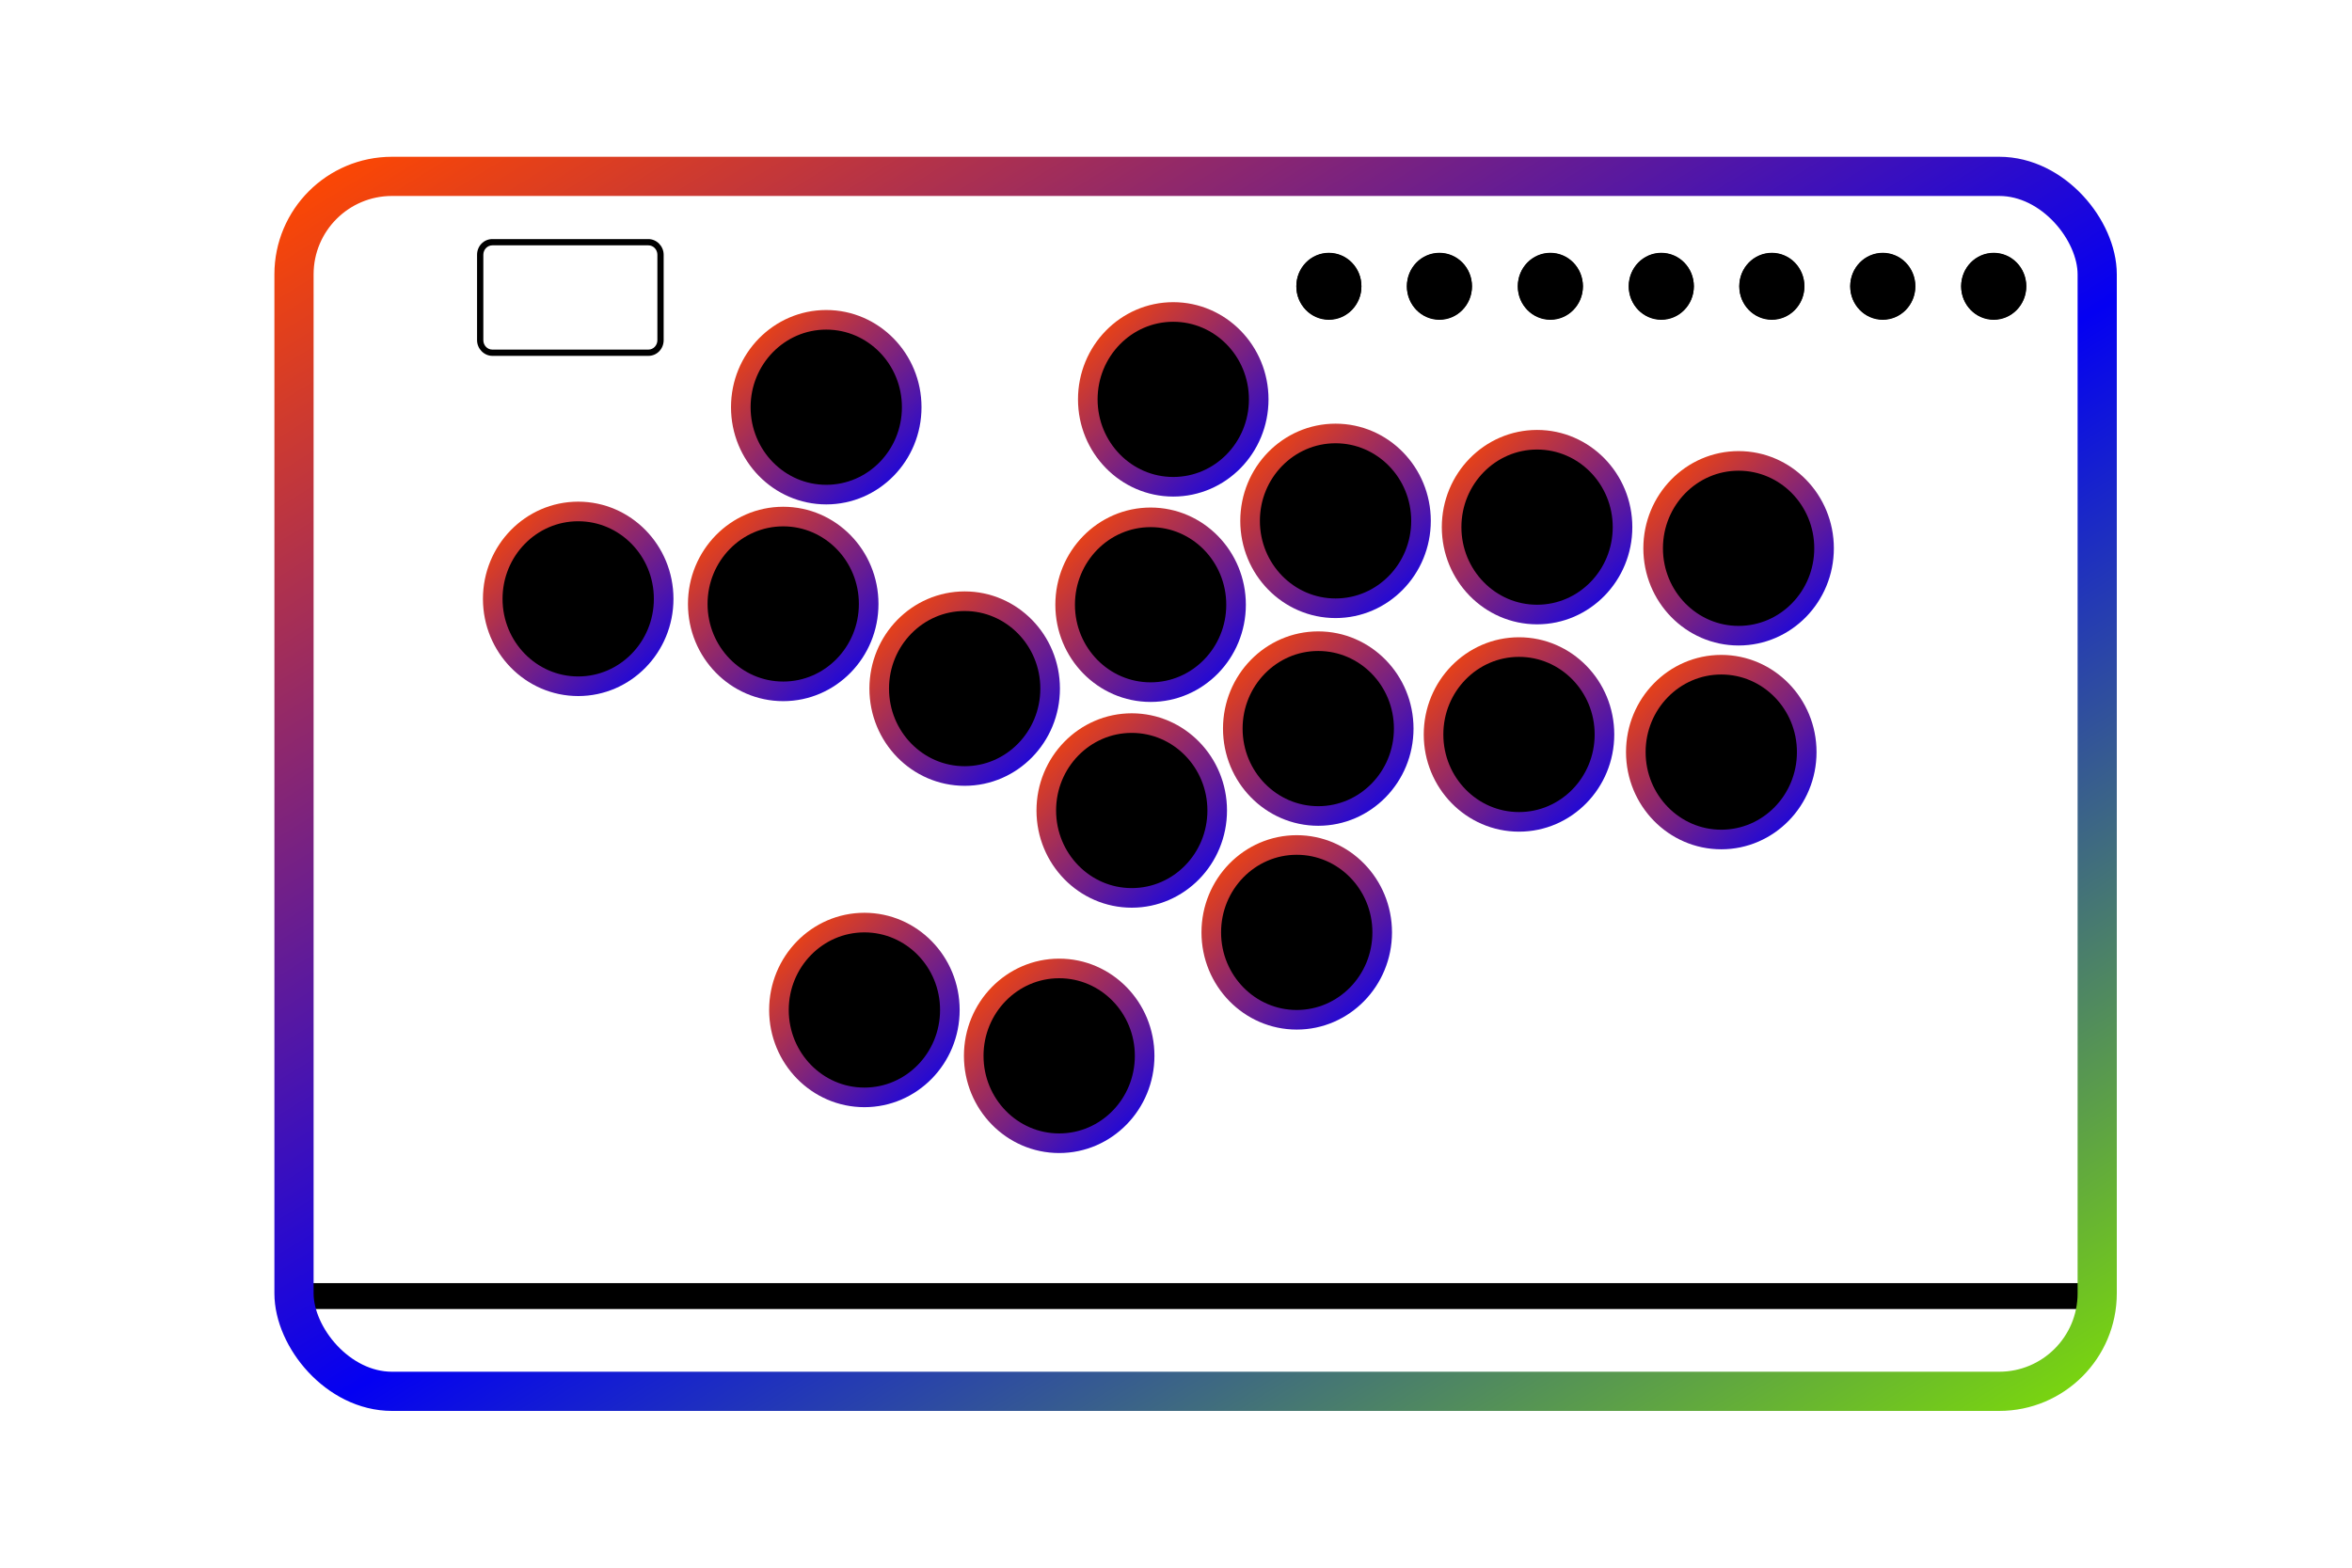 <svg xmlns="http://www.w3.org/2000/svg" xmlns:xlink="http://www.w3.org/1999/xlink" fill="none" version="1.1" width="60" height="40" viewBox="0 0 60 40"><defs><linearGradient x1="0" y1="0" x2="0.985" y2="1.06" id="master_svg0_5950_06578"><stop offset="0%" stop-color="#FF4800" stop-opacity="1"/><stop offset="52.381%" stop-color="#0400F2" stop-opacity="1"/><stop offset="100%" stop-color="#81E300" stop-opacity="1"/></linearGradient><linearGradient x1="0" y1="0" x2="0.985" y2="1.06" id="master_svg1_5950_07015"><stop offset="0%" stop-color="#FF4800" stop-opacity="1"/><stop offset="100%" stop-color="#0400F2" stop-opacity="1"/></linearGradient><linearGradient x1="0" y1="0" x2="0.985" y2="1.06" id="master_svg2_5950_07015"><stop offset="0%" stop-color="#FF4800" stop-opacity="1"/><stop offset="100%" stop-color="#0400F2" stop-opacity="1"/></linearGradient><linearGradient x1="0" y1="0" x2="0.985" y2="1.06" id="master_svg3_5950_07015"><stop offset="0%" stop-color="#FF4800" stop-opacity="1"/><stop offset="100%" stop-color="#0400F2" stop-opacity="1"/></linearGradient><linearGradient x1="0" y1="0" x2="0.985" y2="1.06" id="master_svg4_5950_07015"><stop offset="0%" stop-color="#FF4800" stop-opacity="1"/><stop offset="100%" stop-color="#0400F2" stop-opacity="1"/></linearGradient><linearGradient x1="0" y1="0" x2="0.985" y2="1.06" id="master_svg5_5950_07015"><stop offset="0%" stop-color="#FF4800" stop-opacity="1"/><stop offset="100%" stop-color="#0400F2" stop-opacity="1"/></linearGradient><linearGradient x1="0" y1="0" x2="0.985" y2="1.06" id="master_svg6_5950_07015"><stop offset="0%" stop-color="#FF4800" stop-opacity="1"/><stop offset="100%" stop-color="#0400F2" stop-opacity="1"/></linearGradient><linearGradient x1="0" y1="0" x2="0.985" y2="1.06" id="master_svg7_5950_07015"><stop offset="0%" stop-color="#FF4800" stop-opacity="1"/><stop offset="100%" stop-color="#0400F2" stop-opacity="1"/></linearGradient><linearGradient x1="0" y1="0" x2="0.985" y2="1.06" id="master_svg8_5950_07015"><stop offset="0%" stop-color="#FF4800" stop-opacity="1"/><stop offset="100%" stop-color="#0400F2" stop-opacity="1"/></linearGradient><linearGradient x1="0" y1="0" x2="0.985" y2="1.06" id="master_svg9_5950_07015"><stop offset="0%" stop-color="#FF4800" stop-opacity="1"/><stop offset="100%" stop-color="#0400F2" stop-opacity="1"/></linearGradient><linearGradient x1="0" y1="0" x2="0.985" y2="1.06" id="master_svga_5950_07015"><stop offset="0%" stop-color="#FF4800" stop-opacity="1"/><stop offset="100%" stop-color="#0400F2" stop-opacity="1"/></linearGradient><linearGradient x1="0" y1="0" x2="0.985" y2="1.06" id="master_svgb_5950_07015"><stop offset="0%" stop-color="#FF4800" stop-opacity="1"/><stop offset="100%" stop-color="#0400F2" stop-opacity="1"/></linearGradient><linearGradient x1="0" y1="0" x2="0.985" y2="1.06" id="master_svgc_5950_07015"><stop offset="0%" stop-color="#FF4800" stop-opacity="1"/><stop offset="100%" stop-color="#0400F2" stop-opacity="1"/></linearGradient><linearGradient x1="0" y1="0" x2="0.985" y2="1.06" id="master_svgd_5950_07015"><stop offset="0%" stop-color="#FF4800" stop-opacity="1"/><stop offset="100%" stop-color="#0400F2" stop-opacity="1"/></linearGradient><linearGradient x1="0" y1="0" x2="0.985" y2="1.06" id="master_svge_5950_07015"><stop offset="0%" stop-color="#FF4800" stop-opacity="1"/><stop offset="100%" stop-color="#0400F2" stop-opacity="1"/></linearGradient><linearGradient x1="0" y1="0" x2="0.985" y2="1.06" id="master_svgf_5950_07015"><stop offset="0%" stop-color="#FF4800" stop-opacity="1"/><stop offset="100%" stop-color="#0400F2" stop-opacity="1"/></linearGradient><linearGradient x1="0" y1="0" x2="0.985" y2="1.06" id="master_svgg_5950_07015"><stop offset="0%" stop-color="#FF4800" stop-opacity="1"/><stop offset="100%" stop-color="#0400F2" stop-opacity="1"/></linearGradient></defs><g><g><rect x="7.172" y="32.74" width="46.7" height="0.66" rx="0" fill="#000000" fill-opacity="1" style="mix-blend-mode:passthrough"/></g><g><rect x="7.5" y="4.5" width="46" height="31" rx="2.5" stroke="url(#master_svg0_5950_06578)" fill-opacity="0" fill="none" stroke-width="1"/></g><g><g><ellipse cx="14.75" cy="15.28" rx="2.18" ry="2.23" fill="#000000" fill-opacity="1" style="mix-blend-mode:passthrough"/><ellipse cx="14.75" cy="15.28" rx="2.18" ry="2.23" stroke="url(#master_svg1_5950_07015)" fill-opacity="0" fill="none" stroke-width="0.5"/></g><g><ellipse cx="21.078" cy="10.39" rx="2.18" ry="2.23" fill="#000000" fill-opacity="1" style="mix-blend-mode:passthrough"/><ellipse cx="21.078" cy="10.39" rx="2.18" ry="2.23" stroke="url(#master_svg2_5950_07015)" fill-opacity="0" fill="none" stroke-width="0.5"/></g><g><ellipse cx="19.98" cy="15.41" rx="2.18" ry="2.23" fill="#000000" fill-opacity="1" style="mix-blend-mode:passthrough"/><ellipse cx="19.98" cy="15.41" rx="2.18" ry="2.23" stroke="url(#master_svg3_5950_07015)" fill-opacity="0" fill="none" stroke-width="0.5"/></g><g><ellipse cx="24.609" cy="17.57" rx="2.18" ry="2.23" fill="#000000" fill-opacity="1" style="mix-blend-mode:passthrough"/><ellipse cx="24.609" cy="17.57" rx="2.18" ry="2.23" stroke="url(#master_svg4_5950_07015)" fill-opacity="0" fill="none" stroke-width="0.5"/></g><g><ellipse cx="22.051" cy="25.77" rx="2.18" ry="2.23" fill="#000000" fill-opacity="1" style="mix-blend-mode:passthrough"/><ellipse cx="22.051" cy="25.77" rx="2.18" ry="2.23" stroke="url(#master_svg5_5950_07015)" fill-opacity="0" fill="none" stroke-width="0.5"/></g><g><ellipse cx="27.02" cy="26.94" rx="2.18" ry="2.23" fill="#000000" fill-opacity="1" style="mix-blend-mode:passthrough"/><ellipse cx="27.02" cy="26.94" rx="2.18" ry="2.23" stroke="url(#master_svg6_5950_07015)" fill-opacity="0" fill="none" stroke-width="0.5"/></g><g><ellipse cx="28.871" cy="20.68" rx="2.18" ry="2.23" fill="#000000" fill-opacity="1" style="mix-blend-mode:passthrough"/><ellipse cx="28.871" cy="20.68" rx="2.18" ry="2.23" stroke="url(#master_svg7_5950_07015)" fill-opacity="0" fill="none" stroke-width="0.5"/></g><g><ellipse cx="33.629" cy="18.59" rx="2.18" ry="2.23" fill="#000000" fill-opacity="1" style="mix-blend-mode:passthrough"/><ellipse cx="33.629" cy="18.59" rx="2.18" ry="2.23" stroke="url(#master_svg8_5950_07015)" fill-opacity="0" fill="none" stroke-width="0.5"/></g><g><ellipse cx="29.352" cy="15.43" rx="2.18" ry="2.23" fill="#000000" fill-opacity="1" style="mix-blend-mode:passthrough"/><ellipse cx="29.352" cy="15.43" rx="2.18" ry="2.23" stroke="url(#master_svg9_5950_07015)" fill-opacity="0" fill="none" stroke-width="0.5"/></g><g><ellipse cx="29.93" cy="10.19" rx="2.18" ry="2.23" fill="#000000" fill-opacity="1" style="mix-blend-mode:passthrough"/><ellipse cx="29.93" cy="10.19" rx="2.18" ry="2.23" stroke="url(#master_svga_5950_07015)" fill-opacity="0" fill="none" stroke-width="0.5"/></g><g><ellipse cx="34.07" cy="13.29" rx="2.18" ry="2.23" fill="#000000" fill-opacity="1" style="mix-blend-mode:passthrough"/><ellipse cx="34.07" cy="13.29" rx="2.18" ry="2.23" stroke="url(#master_svgb_5950_07015)" fill-opacity="0" fill="none" stroke-width="0.5"/></g><g><ellipse cx="39.211" cy="13.45" rx="2.18" ry="2.23" fill="#000000" fill-opacity="1" style="mix-blend-mode:passthrough"/><ellipse cx="39.211" cy="13.45" rx="2.18" ry="2.23" stroke="url(#master_svgc_5950_07015)" fill-opacity="0" fill="none" stroke-width="0.5"/></g><g><ellipse cx="44.352" cy="13.99" rx="2.18" ry="2.23" fill="#000000" fill-opacity="1" style="mix-blend-mode:passthrough"/><ellipse cx="44.352" cy="13.99" rx="2.18" ry="2.23" stroke="url(#master_svgd_5950_07015)" fill-opacity="0" fill="none" stroke-width="0.5"/></g><g><ellipse cx="43.91" cy="19.19" rx="2.18" ry="2.23" fill="#000000" fill-opacity="1" style="mix-blend-mode:passthrough"/><ellipse cx="43.91" cy="19.19" rx="2.18" ry="2.23" stroke="url(#master_svge_5950_07015)" fill-opacity="0" fill="none" stroke-width="0.5"/></g><g><ellipse cx="38.75" cy="18.74" rx="2.18" ry="2.23" fill="#000000" fill-opacity="1" style="mix-blend-mode:passthrough"/><ellipse cx="38.75" cy="18.74" rx="2.18" ry="2.23" stroke="url(#master_svgf_5950_07015)" fill-opacity="0" fill="none" stroke-width="0.5"/></g><g><g><ellipse cx="33.08" cy="23.79" rx="2.18" ry="2.23" fill="#000000" fill-opacity="1" style="mix-blend-mode:passthrough"/><ellipse cx="33.08" cy="23.79" rx="2.18" ry="2.23" stroke="url(#master_svgg_5950_07015)" fill-opacity="0" fill="none" stroke-width="0.5"/></g></g></g><g><g><path d="M16.54,6.26C16.67,6.26,16.77,6.37,16.77,6.5L16.77,8.68C16.77,8.81,16.67,8.92,16.54,8.92L12.56,8.92C12.43,8.92,12.33,8.81,12.33,8.68L12.33,6.5C12.33,6.37,12.43,6.26,12.56,6.26L16.54,6.26ZM16.54,6.1L12.56,6.1C12.34,6.1,12.17,6.28,12.17,6.5L12.17,8.68C12.17,8.9,12.35,9.08,12.56,9.08L16.54,9.08C16.76,9.08,16.93,8.9,16.93,8.68L16.93,6.5C16.93,6.28,16.75,6.1,16.54,6.1Z" fill="#000000" fill-opacity="1" style="mix-blend-mode:passthrough"/></g><g><g><ellipse cx="33.9" cy="7.31" rx="0.83" ry="0.85" fill="#000000" fill-opacity="1" style="mix-blend-mode:passthrough"/></g><g><path d="M33.9,6.62C34.27,6.62,34.57,6.93,34.57,7.31C34.57,7.69,34.27,8,33.9,8C33.53,8,33.23,7.69,33.23,7.31C33.23,6.93,33.53,6.62,33.9,6.62ZM33.9,6.45C33.44,6.45,33.07,6.83,33.07,7.3C33.07,7.77,33.44,8.15,33.9,8.15C34.36,8.15,34.73,7.77,34.73,7.3C34.73,6.83,34.36,6.45,33.9,6.45Z" fill="#000000" fill-opacity="1" style="mix-blend-mode:passthrough"/></g></g><g><g><ellipse cx="36.72" cy="7.31" rx="0.83" ry="0.85" fill="#000000" fill-opacity="1" style="mix-blend-mode:passthrough"/></g><g><path d="M36.72,6.62C37.09,6.62,37.39,6.93,37.39,7.31C37.39,7.69,37.09,8,36.72,8C36.35,8,36.05,7.69,36.05,7.31C36.05,6.93,36.35,6.62,36.72,6.62ZM36.72,6.45C36.26,6.45,35.89,6.83,35.89,7.3C35.89,7.77,36.26,8.15,36.72,8.15C37.18,8.15,37.55,7.77,37.55,7.3C37.55,6.83,37.18,6.45,36.72,6.45Z" fill="#000000" fill-opacity="1" style="mix-blend-mode:passthrough"/></g></g><g><g><ellipse cx="39.55" cy="7.31" rx="0.83" ry="0.85" fill="#000000" fill-opacity="1" style="mix-blend-mode:passthrough"/></g><g><path d="M39.55,6.62C39.92,6.62,40.22,6.93,40.22,7.31C40.22,7.69,39.92,8,39.55,8C39.18,8,38.88,7.69,38.88,7.31C38.88,6.93,39.18,6.62,39.55,6.62ZM39.55,6.45C39.09,6.45,38.72,6.83,38.72,7.3C38.72,7.77,39.09,8.15,39.55,8.15C40.01,8.15,40.38,7.77,40.38,7.3C40.38,6.83,40.01,6.45,39.55,6.45Z" fill="#000000" fill-opacity="1" style="mix-blend-mode:passthrough"/></g></g><g><g><ellipse cx="42.38" cy="7.31" rx="0.83" ry="0.85" fill="#000000" fill-opacity="1" style="mix-blend-mode:passthrough"/></g><g><path d="M42.38,6.62C42.75,6.62,43.05,6.93,43.05,7.31C43.05,7.69,42.75,8,42.38,8C42.01,8,41.71,7.69,41.71,7.31C41.71,6.93,42.01,6.62,42.38,6.62ZM42.38,6.45C41.92,6.45,41.55,6.83,41.55,7.3C41.55,7.77,41.92,8.15,42.38,8.15C42.84,8.15,43.21,7.77,43.21,7.3C43.21,6.83,42.84,6.45,42.38,6.45Z" fill="#000000" fill-opacity="1" style="mix-blend-mode:passthrough"/></g></g><g><g><ellipse cx="45.2" cy="7.31" rx="0.83" ry="0.85" fill="#000000" fill-opacity="1" style="mix-blend-mode:passthrough"/></g><g><path d="M45.2,6.62C45.57,6.62,45.87,6.93,45.87,7.31C45.87,7.69,45.57,8,45.2,8C44.83,8,44.53,7.69,44.53,7.31C44.53,6.93,44.83,6.62,45.2,6.62ZM45.2,6.45C44.74,6.45,44.37,6.83,44.37,7.3C44.37,7.77,44.74,8.15,45.2,8.15C45.66,8.15,46.03,7.77,46.03,7.3C46.03,6.83,45.66,6.45,45.2,6.45Z" fill="#000000" fill-opacity="1" style="mix-blend-mode:passthrough"/></g></g><g><g><ellipse cx="48.03" cy="7.31" rx="0.83" ry="0.85" fill="#000000" fill-opacity="1" style="mix-blend-mode:passthrough"/></g><g><path d="M48.03,6.62C48.4,6.62,48.7,6.93,48.7,7.31C48.7,7.69,48.4,8,48.03,8C47.66,8,47.36,7.69,47.36,7.31C47.36,6.93,47.66,6.62,48.03,6.62ZM48.03,6.45C47.57,6.45,47.2,6.83,47.2,7.3C47.2,7.77,47.57,8.15,48.03,8.15C48.49,8.15,48.86,7.77,48.86,7.3C48.86,6.83,48.49,6.45,48.03,6.45Z" fill="#000000" fill-opacity="1" style="mix-blend-mode:passthrough"/></g></g><g><g><ellipse cx="50.86" cy="7.31" rx="0.83" ry="0.85" fill="#000000" fill-opacity="1" style="mix-blend-mode:passthrough"/></g><g><path d="M50.86,6.62C51.23,6.62,51.53,6.93,51.53,7.31C51.53,7.69,51.23,8,50.86,8C50.49,8,50.19,7.69,50.19,7.31C50.19,6.93,50.49,6.62,50.86,6.62ZM50.86,6.45C50.4,6.45,50.03,6.83,50.03,7.3C50.03,7.77,50.4,8.15,50.86,8.15C51.32,8.15,51.69,7.77,51.69,7.3C51.69,6.83,51.32,6.45,50.86,6.45Z" fill="#000000" fill-opacity="1" style="mix-blend-mode:passthrough"/></g></g></g></g></svg>